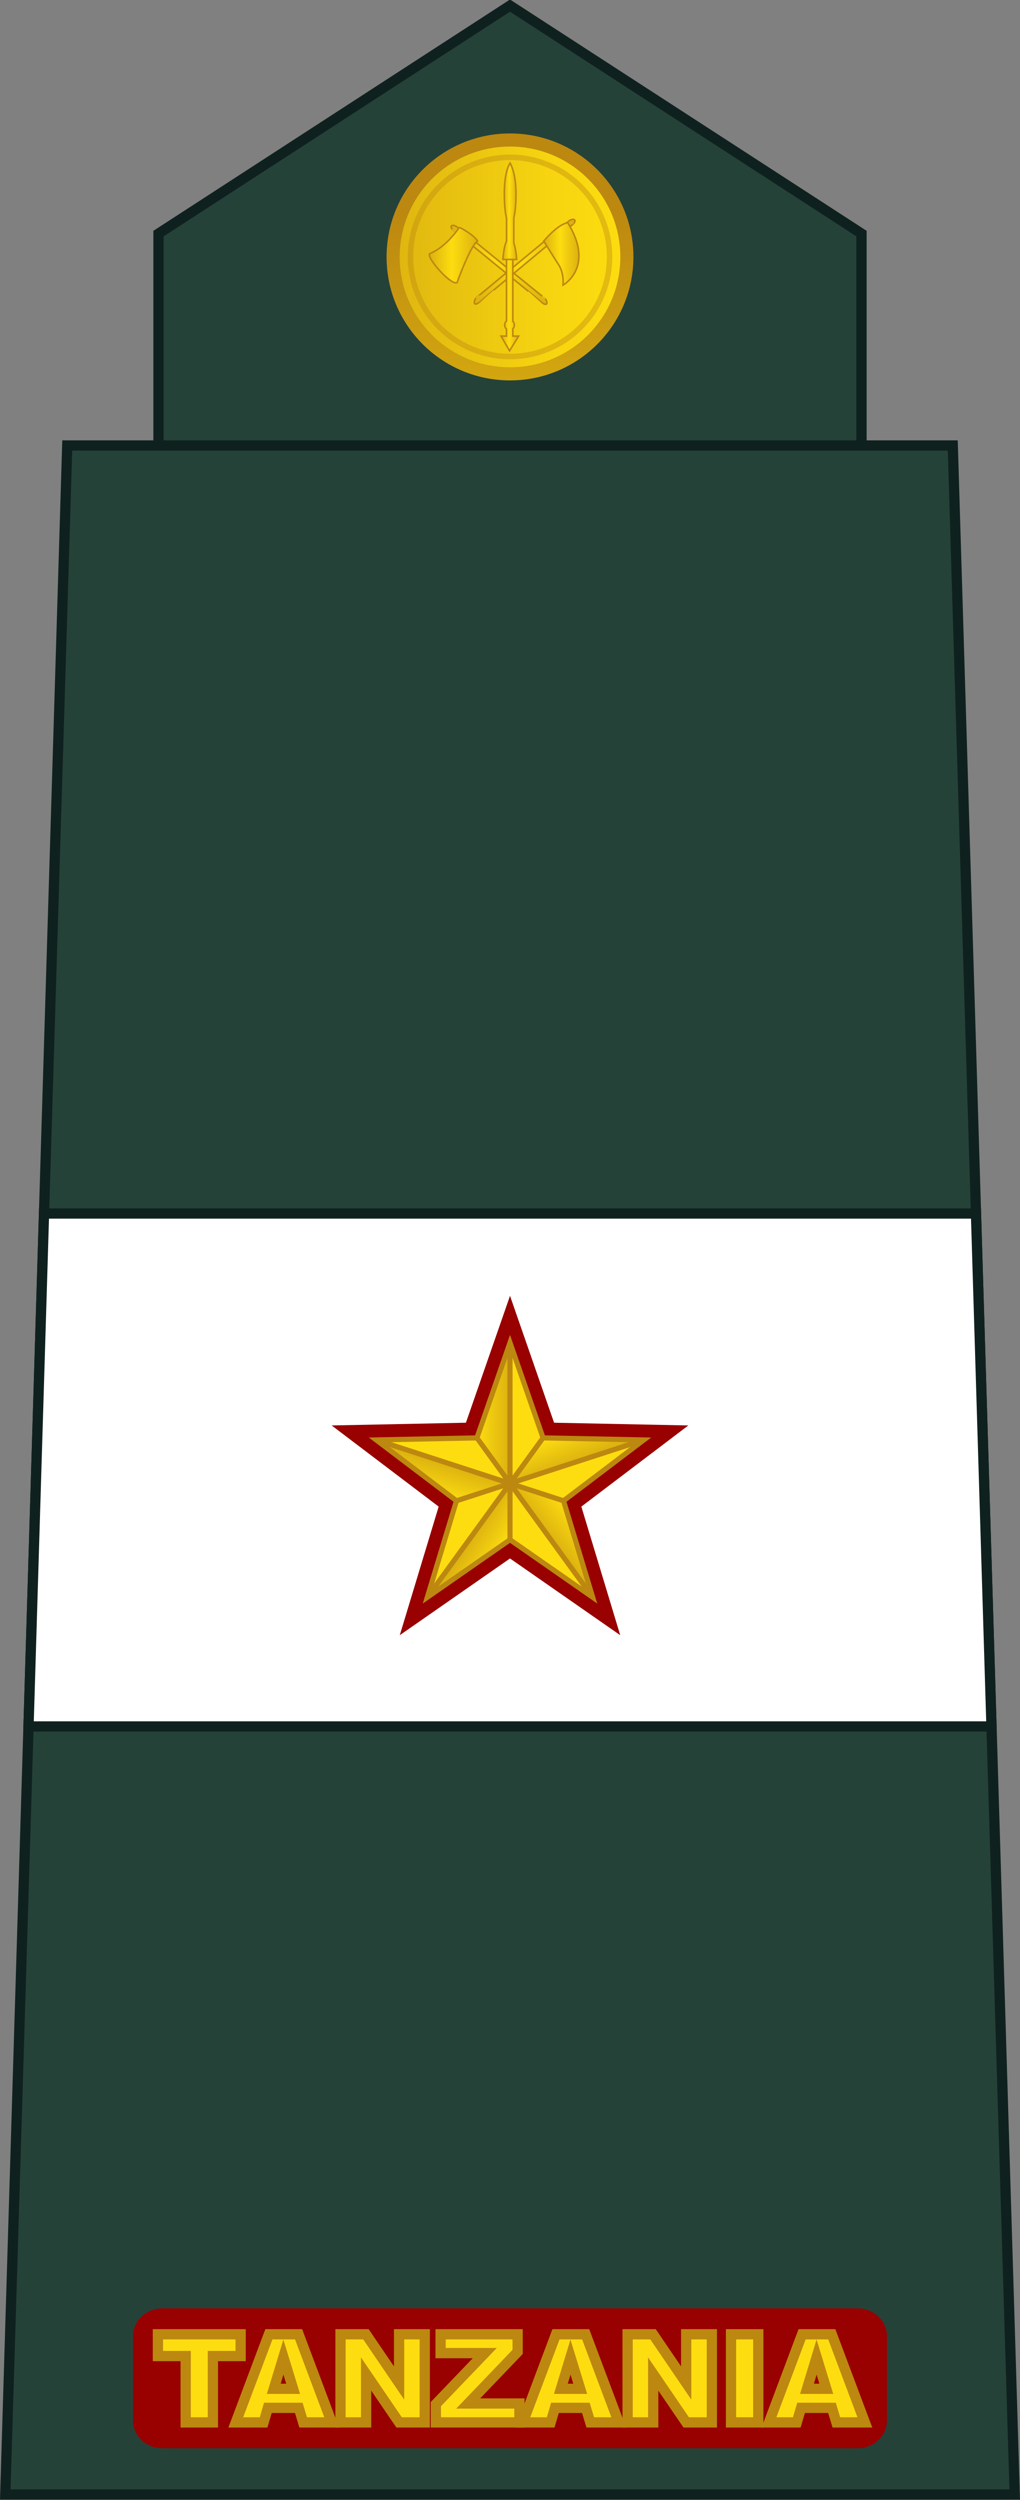 <?xml version="1.0" encoding="utf-8"?>
<!-- Generator: Adobe Illustrator 16.0.0, SVG Export Plug-In . SVG Version: 6.00 Build 0)  -->
<!DOCTYPE svg PUBLIC "-//W3C//DTD SVG 1.1//EN" "http://www.w3.org/Graphics/SVG/1.1/DTD/svg11.dtd">
<svg version="1.1"
	 id="svg18152" xmlns:x="http://ns.adobe.com/Extensibility/1.0/" xmlns:i="http://ns.adobe.com/AdobeIllustrator/10.0/" xmlns:graph="http://ns.adobe.com/Graphs/1.0/" xmlns:dc="http://purl.org/dc/elements/1.1/" xmlns:cc="http://creativecommons.org/ns#" xmlns:rdf="http://www.w3.org/1999/02/22-rdf-syntax-ns#" xmlns:svg="http://www.w3.org/2000/svg" xmlns:sodipodi="http://sodipodi.sourceforge.net/DTD/sodipodi-0.dtd" xmlns:inkscape="http://www.inkscape.org/namespaces/inkscape" inkscape:version="0.91 r13725" sodipodi:docname="16.SKA-BG.svg"
	 xmlns="http://www.w3.org/2000/svg" xmlns:xlink="http://www.w3.org/1999/xlink" x="0px" y="0px" width="198.936px"
	 height="487.411px" viewBox="0 0 198.936 487.411" enable-background="new 0 0 198.936 487.411" xml:space="preserve">
<rect x="0" y="0" width="198.936" height="487.411" fill="#808080" stroke="none"/>
<sodipodi:namedview  id="base" inkscape:window-maximized="1" inkscape:window-y="-8" inkscape:pageshadow="2" inkscape:current-layer="layer1" inkscape:window-height="705" inkscape:window-x="-8" inkscape:window-width="1366" inkscape:pageopacity="0.0" inkscape:document-units="px" fit-margin-bottom="0" fit-margin-right="0" inkscape:cy="644.89649" fit-margin-left="0" bordercolor="#666666" borderopacity="1.0" pagecolor="#ffffff" inkscape:zoom="0.35" fit-margin-top="0" inkscape:cx="-491.28567" showgrid="false">
	</sodipodi:namedview>
<g>
	<g>
		<polygon fill="#254239" stroke="#0F211E" stroke-width="2" stroke-miterlimit="10" points="30.913,486.315 30.913,45.542 
			99.468,1.095 168.023,45.542 168.023,486.315 		"/>
		<polygon fill="#254239" stroke="#0F211E" stroke-width="2" stroke-miterlimit="10" points="1.031,486.315 13.115,86.851 
			185.822,86.851 197.906,486.315 		"/>
	</g>
	<g>
		<path fill="#990000" stroke="#990000" stroke-width="2" stroke-miterlimit="10" d="M171.988,471.92
			c0,2.418-2.114,4.395-4.702,4.395H31.652c-2.587,0-4.703-1.977-4.703-4.395v-16.494c0-2.418,2.116-4.395,4.703-4.395h135.634
			c2.588,0,4.702,1.977,4.702,4.395V471.92z"/>
		<g>
			<path fill="#FDDD10" stroke="#BC8810" stroke-width="2" stroke-miterlimit="10" d="M30.797,455.084h16.139v4.242h-5.414v12.938
				h-5.311v-12.938h-5.415L30.797,455.084L30.797,455.084z"/>
			<path fill="#FDDD10" stroke="#BC8810" stroke-width="2" stroke-miterlimit="10" d="M58.271,469.428h-6.026l-0.837,2.836h-5.421
				l6.457-17.18h5.791l6.455,17.18h-5.562L58.271,469.428z M57.168,465.713l-1.896-6.176l-1.877,6.176H57.168z"/>
			<path fill="#FDDD10" stroke="#BC8810" stroke-width="2" stroke-miterlimit="10" d="M66.412,455.084h4.957l6.468,9.504v-9.504
				h5.006v17.18h-5.006l-6.435-9.434v9.434h-4.991L66.412,455.084L66.412,455.084z"/>
			<path fill="#FDDD10" stroke="#BC8810" stroke-width="2" stroke-miterlimit="10" d="M85.936,455.084h15.021v3.434l-9.646,10.061
				h9.995v3.688H85.005v-3.563l9.545-9.951h-8.617L85.936,455.084L85.936,455.084z"/>
			<path fill="#FDDD10" stroke="#BC8810" stroke-width="2" stroke-miterlimit="10" d="M114.263,469.428h-6.026l-0.837,2.836h-5.421
				l6.457-17.18h5.79l6.455,17.18h-5.56L114.263,469.428z M113.161,465.713l-1.896-6.176l-1.877,6.176H113.161z"/>
			<path fill="#FDDD10" stroke="#BC8810" stroke-width="2" stroke-miterlimit="10" d="M122.406,455.084h4.956l6.471,9.504v-9.504
				h5.004v17.18h-5.004l-6.437-9.434v9.434h-4.989L122.406,455.084L122.406,455.084z"/>
			<path fill="#FDDD10" stroke="#BC8810" stroke-width="2" stroke-miterlimit="10" d="M142.573,455.084h5.318v17.18h-5.318V455.084z
				"/>
			<path fill="#FDDD10" stroke="#BC8810" stroke-width="2" stroke-miterlimit="10" d="M162.263,469.428h-6.026l-0.837,2.836h-5.421
				l6.457-17.18h5.79l6.455,17.18h-5.56L162.263,469.428z M161.161,465.713l-1.896-6.176l-1.877,6.176H161.161z"/>
		</g>
	</g>
	<polygon fill="#FFFFFF" stroke="#0F211E" stroke-width="2" stroke-miterlimit="10" points="8.584,236.583 190.351,236.583 
		193.375,336.584 5.561,336.584 	"/>
	<g>
		<polygon fill="#990000" stroke="#990000" stroke-width="6" stroke-miterlimit="10" points="99.469,261.77 105.916,280.325 
			125.56,280.725 109.906,292.594 115.594,311.399 99.469,300.178 83.343,311.399 89.032,292.594 73.374,280.725 93.018,280.325 		
			"/>
		<g>
			<polygon fill="#FDDD10" points="99.469,289.204 105.916,280.325 99.469,261.77 			"/>
			
				<linearGradient id="SVGID_1_" gradientUnits="userSpaceOnUse" x1="1395.403" y1="710.258" x2="1397.825" y2="716.306" gradientTransform="matrix(1 0 0 1 -1285.281 -431.269)">
				<stop  offset="0" style="stop-color:#FDDD10"/>
				<stop  offset="1" style="stop-color:#DBB110"/>
			</linearGradient>
			<polygon fill="url(#SVGID_1_)" points="99.469,289.204 105.916,280.325 125.56,280.725 			"/>
			<polygon fill="#FDDD10" points="99.468,289.202 109.906,292.594 125.56,280.725 			"/>
			
				<linearGradient id="SVGID_2_" gradientUnits="userSpaceOnUse" x1="1398.179" y1="727.322" x2="1392.646" y2="731.702" gradientTransform="matrix(1 0 0 1 -1285.281 -431.269)">
				<stop  offset="0" style="stop-color:#FDDD10"/>
				<stop  offset="1" style="stop-color:#DBB110"/>
			</linearGradient>
			<polygon fill="url(#SVGID_2_)" points="99.468,289.204 109.906,292.594 115.594,311.399 			"/>
			<polygon fill="#FDDD10" points="99.468,289.204 99.469,300.178 115.594,311.399 			"/>
			
				<linearGradient id="SVGID_3_" gradientUnits="userSpaceOnUse" x1="1382.316" y1="735.211" x2="1376.616" y2="731.524" gradientTransform="matrix(1 0 0 1 -1285.281 -431.269)">
				<stop  offset="0" style="stop-color:#FDDD10"/>
				<stop  offset="1" style="stop-color:#DBB110"/>
			</linearGradient>
			<polygon fill="url(#SVGID_3_)" points="99.469,289.204 99.469,300.178 83.343,311.399 			"/>
			<polygon fill="#FDDD10" points="99.469,289.204 89.032,292.594 83.343,311.399 			"/>
			
				<linearGradient id="SVGID_4_" gradientUnits="userSpaceOnUse" x1="1369.739" y1="722.777" x2="1371.718" y2="716.18" gradientTransform="matrix(1 0 0 1 -1285.281 -431.269)">
				<stop  offset="0" style="stop-color:#FDDD10"/>
				<stop  offset="1" style="stop-color:#DBB110"/>
			</linearGradient>
			<polygon fill="url(#SVGID_4_)" points="99.469,289.202 89.032,292.594 73.374,280.725 			"/>
			<polygon fill="#FDDD10" points="99.469,289.202 93.018,280.325 73.374,280.725 			"/>
			
				<linearGradient id="SVGID_5_" gradientUnits="userSpaceOnUse" x1="1378.299" y1="706.755" x2="1384.75" y2="706.755" gradientTransform="matrix(1 0 0 1 -1285.281 -431.269)">
				<stop  offset="0" style="stop-color:#FDDD10"/>
				<stop  offset="1" style="stop-color:#DBB110"/>
			</linearGradient>
			<polygon fill="url(#SVGID_5_)" points="99.468,289.204 93.018,280.325 99.469,261.77 			"/>
		</g>
		<g>
			<g>
				<line fill="none" stroke="#BC8810" stroke-miterlimit="10" x1="99.469" y1="261.77" x2="99.469" y2="300.178"/>
				<line fill="none" stroke="#BC8810" stroke-miterlimit="10" x1="125.56" y1="280.725" x2="89.032" y2="292.594"/>
				<line fill="none" stroke="#BC8810" stroke-miterlimit="10" x1="115.594" y1="311.399" x2="93.018" y2="280.325"/>
				<line fill="none" stroke="#BC8810" stroke-miterlimit="10" x1="83.343" y1="311.399" x2="105.916" y2="280.325"/>
				<line fill="none" stroke="#BC8810" stroke-miterlimit="10" x1="73.374" y1="280.725" x2="109.906" y2="292.594"/>
			</g>
			<polygon fill="none" stroke="#BC8810" stroke-miterlimit="10" points="99.469,261.77 105.916,280.325 125.56,280.725 
				109.906,292.594 115.594,311.399 99.469,300.178 83.343,311.399 89.032,292.594 73.374,280.725 93.018,280.325 			"/>
		</g>
	</g>
	<g>
		<g id="g53455_1_" transform="translate(4051.031,0)">
			
				<linearGradient id="circle53457_2_" gradientUnits="userSpaceOnUse" x1="-167663.453" y1="1818.326" x2="-167643.438" y2="1818.326" gradientTransform="matrix(2.4 0 0 2.4 398416.812 -4313.892)">
				<stop  offset="0" style="stop-color:#DBB110"/>
				<stop  offset="0.188" style="stop-color:#E3BC10"/>
				<stop  offset="0.691" style="stop-color:#F6D410"/>
				<stop  offset="1" style="stop-color:#FDDD10"/>
			</linearGradient>
			
				<linearGradient id="circle53457_3_" gradientUnits="userSpaceOnUse" x1="-97452.258" y1="901.803" x2="-97452.773" y2="877.942" gradientTransform="matrix(1.858 0 0 1.858 305460.188 -4360.071)">
				<stop  offset="0" style="stop-color:#DBB110"/>
				<stop  offset="1" style="stop-color:#BC8810"/>
			</linearGradient>
			
				<path id="circle53457_1_" fill="url(#circle53457_2_)" stroke="url(#circle53457_3_)" stroke-width="2.554" stroke-linejoin="round" d="
				M-3951.558,27.294c12.583,0,22.788,10.206,22.788,22.796c0,12.59-10.207,22.795-22.788,22.795
				c-12.592,0-22.799-10.206-22.799-22.795C-3974.357,37.5-3964.152,27.294-3951.558,27.294z"/>
			
				<path id="circle53459_1_" fill="none" stroke="#BC8810" stroke-width="1.072" stroke-linejoin="round" stroke-opacity="0.392" d="
				M-3951.558,30.671c10.719,0,19.416,8.694,19.416,19.417c0,10.724-8.691,19.416-19.416,19.416
				c-10.729,0-19.418-8.691-19.418-19.416C-3970.98,39.369-3962.284,30.671-3951.558,30.671z"/>
		</g>
		<g>
			<g>
				<g>
					
						<linearGradient id="rect3459_1_" gradientUnits="userSpaceOnUse" x1="1533.923" y1="-609.827" x2="1552.61" y2="-609.827" gradientTransform="matrix(1 0 0 -1 -1445.941 -558.189)">
						<stop  offset="0" style="stop-color:#DBB110"/>
						<stop  offset="0.467" style="stop-color:#FDDD10"/>
						<stop  offset="1" style="stop-color:#DBB110"/>
					</linearGradient>
					<path id="rect3459_3_" sodipodi:nodetypes="ccccc" fill="url(#rect3459_1_)" stroke="#BC8810" stroke-width="0.308" d="
						M106.377,58.235c0.582,0.987,0.229,1.404-0.51,0.877c0.021-0.023-17.646-14.429-17.642-14.373
						c-0.643-0.775,0.076-1.159,1.072-0.375C89.259,44.378,106.388,58.286,106.377,58.235z"/>
					
						<linearGradient id="path3487_1_" gradientUnits="userSpaceOnUse" x1="1529.663" y1="-607.953" x2="1539.089" y2="-607.953" gradientTransform="matrix(1 0 0 -1 -1445.941 -558.189)">
						<stop  offset="0" style="stop-color:#DBB110"/>
						<stop  offset="0.467" style="stop-color:#FDDD10"/>
						<stop  offset="1" style="stop-color:#DBB110"/>
					</linearGradient>
					<path id="path3487_3_" sodipodi:nodetypes="ccccc" fill="url(#path3487_1_)" stroke="#BC8810" stroke-width="0.308" d="
						M89.524,44.397c0,0-2.358,3.695-5.729,5.062c-0.729,0.666,4.212,6.33,5.365,5.626c0.87-2.53,2.979-7.591,3.987-8.09
						C92.583,45.956,89.693,44.198,89.524,44.397L89.524,44.397z"/>
				</g>
				<g>
					
						<linearGradient id="path3479_1_" gradientUnits="userSpaceOnUse" x1="1538.433" y1="-609.21" x2="1558.075" y2="-609.21" gradientTransform="matrix(1 0 0 -1 -1445.941 -558.189)">
						<stop  offset="0" style="stop-color:#DBB110"/>
						<stop  offset="0.467" style="stop-color:#FDDD10"/>
						<stop  offset="1" style="stop-color:#DBB110"/>
					</linearGradient>
					<path id="path3479_3_" sodipodi:nodetypes="ccccc" fill="url(#path3479_1_)" stroke="#BC8810" stroke-width="0.308" d="
						M92.796,58.097c-0.61,1.055-0.237,1.5,0.536,0.938c-0.021-0.023,18.553-15.473,18.545-15.408
						c0.677-0.833-0.08-1.244-1.127-0.405C110.795,43.24,92.788,58.149,92.796,58.097L92.796,58.097z"/>
					<g>
						
							<linearGradient id="path3502_1_" gradientUnits="userSpaceOnUse" x1="1551.991" y1="-607.682" x2="1558.856" y2="-607.682" gradientTransform="matrix(1 0 0 -1 -1445.941 -558.189)">
							<stop  offset="0" style="stop-color:#DBB110"/>
							<stop  offset="0.467" style="stop-color:#FDDD10"/>
							<stop  offset="1" style="stop-color:#DBB110"/>
						</linearGradient>
						<path id="path3502_3_" sodipodi:nodetypes="ccccc" fill="url(#path3502_1_)" stroke="#BC8810" stroke-width="0.308" d="
							M106.049,46.996c0,0,2.599-3.175,4.662-3.596c5.436,8.702-0.898,12.185-0.898,12.185s0.246-2.146-0.786-3.86
							C108.107,50.338,106.049,46.996,106.049,46.996L106.049,46.996z"/>
					</g>
				</g>
			</g>
			<g>
				
					<linearGradient id="rect3401_1_" gradientUnits="userSpaceOnUse" x1="1543.654" y1="-616.713" x2="1547.09" y2="-616.713" gradientTransform="matrix(1 0 0 -1 -1445.941 -558.189)">
					<stop  offset="0" style="stop-color:#DBB110"/>
					<stop  offset="0.467" style="stop-color:#FDDD10"/>
					<stop  offset="1" style="stop-color:#DBB110"/>
				</linearGradient>
				
					<path id="rect3401_3_" sodipodi:nodetypes="ccscccccccccsccc" fill="url(#rect3401_1_)" stroke="#BC8810" stroke-width="0.308" d="
					M98.781,48.66v13.896c-0.207,0.191-0.348,0.479-0.348,0.803c0,0.325,0.139,0.612,0.348,0.804v1.364l-1.068-0.011l0.832,1.438
					l0.832,1.434l0.882-1.42l0.891-1.437h-1.128v-1.419c0.178-0.189,0.291-0.452,0.291-0.746s-0.116-0.555-0.291-0.746V48.661
					L98.781,48.66L98.781,48.66z"/>
				
					<linearGradient id="path3523_1_" gradientUnits="userSpaceOnUse" x1="1544.022" y1="-599.378" x2="1546.721" y2="-599.378" gradientTransform="matrix(1 0 0 -1 -1445.941 -558.189)">
					<stop  offset="0" style="stop-color:#DBB110"/>
					<stop  offset="0.467" style="stop-color:#FDDD10"/>
					<stop  offset="1" style="stop-color:#DBB110"/>
				</linearGradient>
				<path id="path3523_3_" sodipodi:nodetypes="csccccccsc" fill="url(#path3523_1_)" stroke="#BC8810" stroke-width="0.308" d="
					M99.492,31.795c-0.571,0.865-1.133,2.698-1.133,6.033c0,1.917,0.164,3.629,0.427,4.735v4.45
					c-0.336,0.73-0.592,2.015-0.706,3.569h2.699c-0.101-1.328-0.305-2.465-0.569-3.221v-4.829c0.261-1.107,0.429-2.805,0.429-4.701
					C100.635,34.495,99.952,32.663,99.492,31.795L99.492,31.795z"/>
			</g>
		</g>
	</g>
</g>
</svg>
